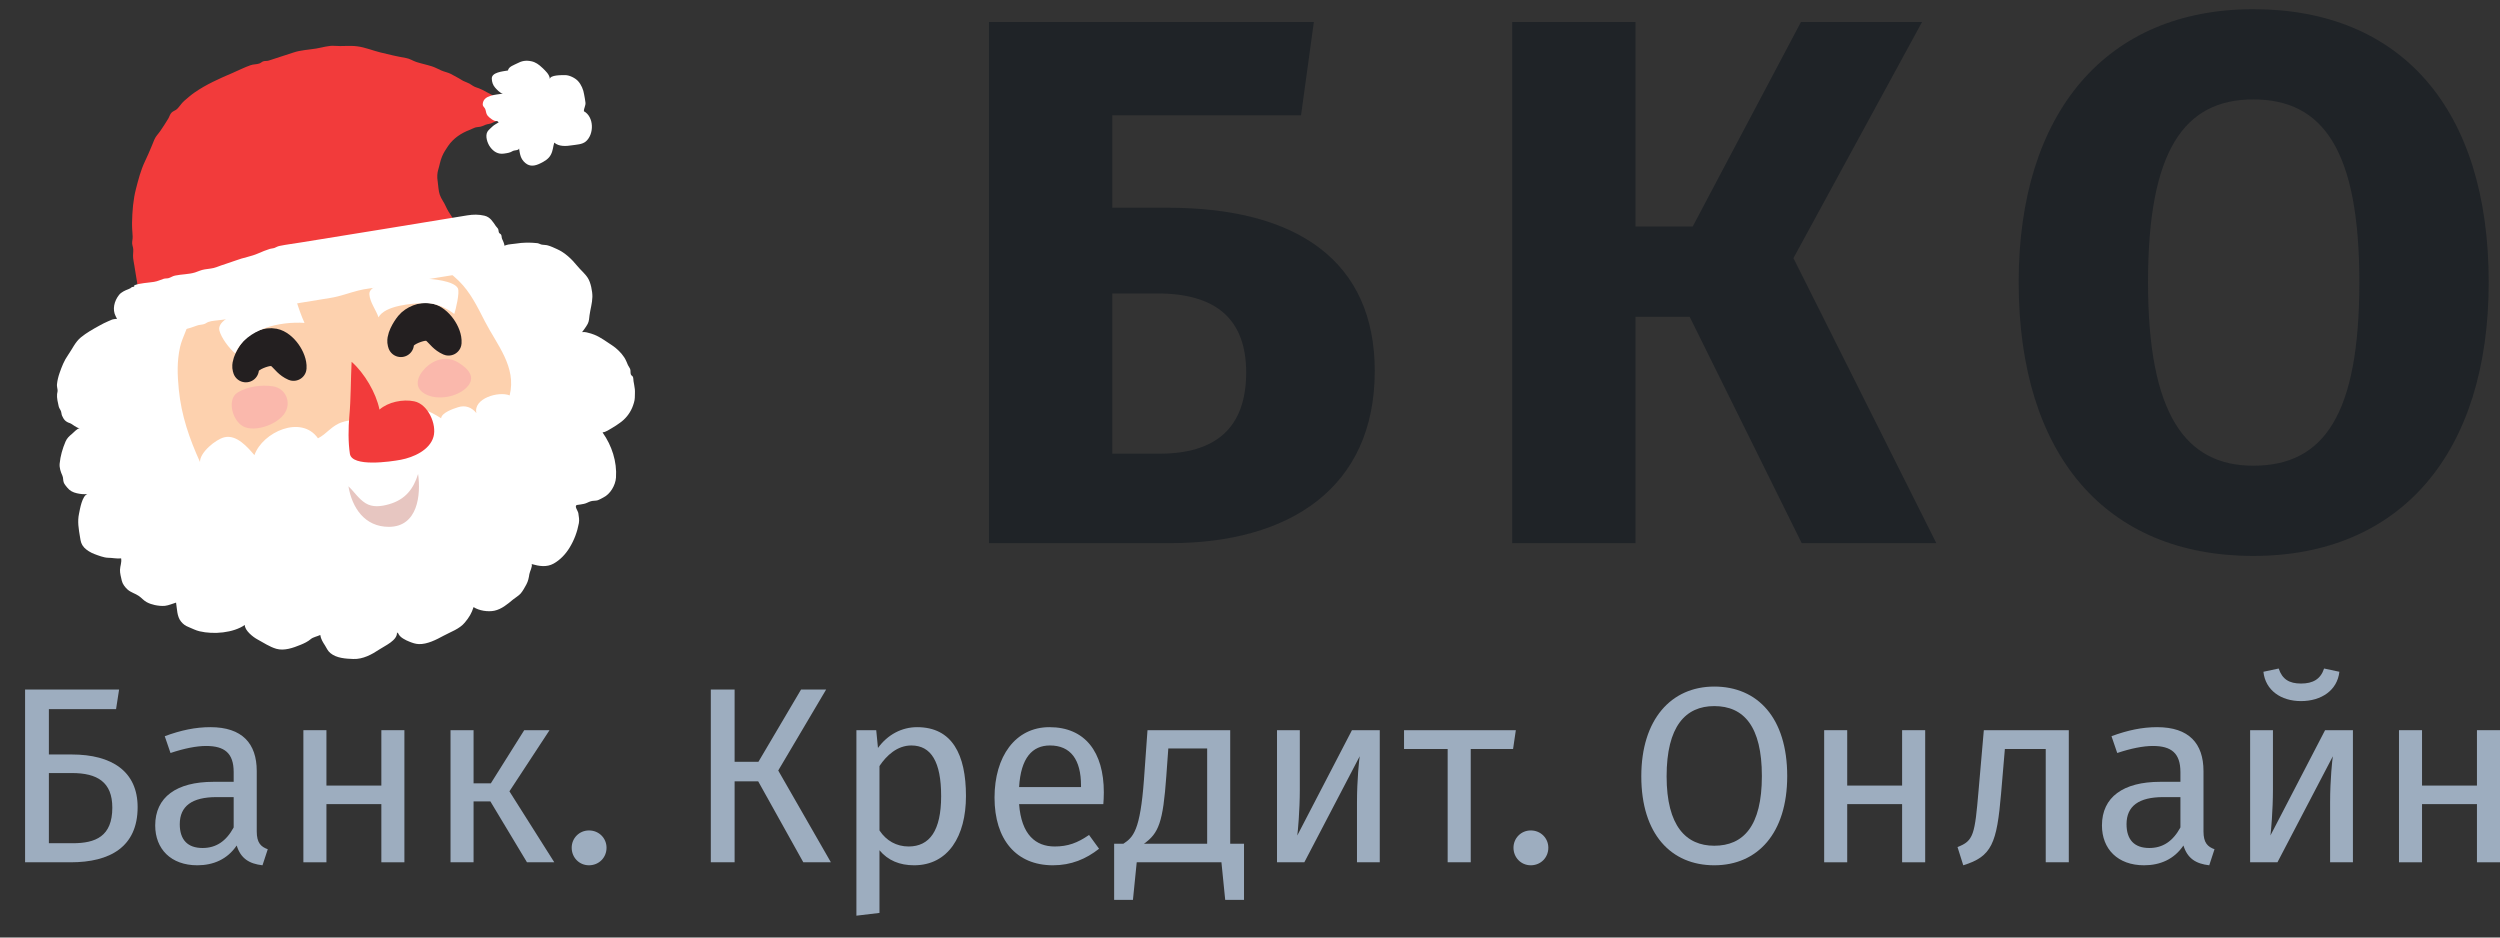 <svg width="96" height="36" viewBox="0 0 96 36" fill="none" xmlns="http://www.w3.org/2000/svg">
<rect x="0" y="0" width="96" height="36" fill="#333333" stroke="none"/>
<g clip-path="url(#clip0_3656_4179)">
<path d="M2.753 28.972C4.303 28.972 5.285 29.627 5.285 30.994C5.285 32.525 4.217 33.112 2.715 33.112H0.963V26.479H4.573L4.457 27.23H1.877V28.972H2.753ZM2.792 32.38C3.668 32.38 4.313 32.12 4.313 31.013C4.313 30.031 3.735 29.685 2.763 29.685H1.877V32.38H2.792Z" fill="#9DADBF"/>
<path d="M9.859 31.928C9.859 32.37 10.022 32.515 10.282 32.611L10.08 33.227C9.57 33.169 9.243 32.967 9.089 32.467C8.732 32.996 8.193 33.227 7.577 33.227C6.566 33.227 5.96 32.602 5.96 31.697C5.96 30.609 6.778 30.022 8.193 30.022H8.973V29.646C8.973 28.915 8.617 28.645 7.914 28.645C7.539 28.645 7.067 28.741 6.547 28.915L6.326 28.27C6.951 28.039 7.51 27.923 8.078 27.923C9.3 27.923 9.859 28.549 9.859 29.608V31.928ZM7.779 32.563C8.299 32.563 8.684 32.303 8.973 31.774V30.609H8.309C7.375 30.609 6.903 30.955 6.903 31.648C6.903 32.245 7.202 32.563 7.779 32.563Z" fill="#9DADBF"/>
<path d="M14.644 33.112V30.878H12.535V33.112H11.65V28.039H12.535V30.166H14.644V28.039H15.529V33.112H14.644Z" fill="#9DADBF"/>
<path d="M21.102 28.039L19.562 30.387L21.285 33.112H20.236L18.83 30.773H18.185V33.112H17.3V28.039H18.185V30.079H18.849L20.13 28.039H21.102Z" fill="#9DADBF"/>
<path d="M22.617 31.889C23.002 31.889 23.291 32.188 23.291 32.553C23.291 32.929 23.002 33.227 22.617 33.227C22.242 33.227 21.953 32.929 21.953 32.553C21.953 32.188 22.242 31.889 22.617 31.889Z" fill="#9DADBF"/>
<path d="M31.723 26.479L29.884 29.588L31.906 33.112H30.847L29.114 30.002H28.209V33.112H27.295V26.479H28.209V29.252H29.124L30.76 26.479H31.723Z" fill="#9DADBF"/>
<path d="M35.216 27.923C36.563 27.923 37.093 28.972 37.093 30.57C37.093 32.111 36.41 33.227 35.1 33.227C34.552 33.227 34.099 33.044 33.772 32.65V35.056L32.886 35.162V28.039H33.647L33.714 28.722C34.09 28.202 34.638 27.923 35.216 27.923ZM34.889 32.505C35.697 32.505 36.14 31.899 36.14 30.57C36.14 29.252 35.755 28.626 34.994 28.626C34.455 28.626 34.041 29.011 33.772 29.415V31.889C34.032 32.284 34.426 32.505 34.889 32.505Z" fill="#9DADBF"/>
<path d="M42.387 30.426C42.387 30.599 42.377 30.763 42.368 30.878H39.133C39.22 32.053 39.769 32.505 40.5 32.505C41.001 32.505 41.376 32.37 41.819 32.062L42.204 32.592C41.703 32.986 41.135 33.227 40.433 33.227C39.018 33.227 38.19 32.236 38.19 30.628C38.19 29.049 38.989 27.923 40.298 27.923C41.665 27.923 42.387 28.876 42.387 30.426ZM41.511 30.224V30.166C41.511 29.174 41.116 28.626 40.317 28.626C39.643 28.626 39.2 29.098 39.133 30.224H41.511Z" fill="#9DADBF"/>
<path d="M47.24 32.399H47.77V34.556H47.048L46.903 33.112H43.65L43.505 34.556H42.783V32.399H43.139C43.515 32.149 43.784 31.908 43.929 29.925L44.064 28.039H47.24V32.399ZM46.355 32.399V28.741H44.863L44.786 29.81C44.66 31.572 44.497 31.995 43.929 32.399H46.355Z" fill="#9DADBF"/>
<path d="M52.983 28.039V33.112H52.108V30.821C52.108 29.925 52.194 29.155 52.213 29.04L50.086 33.112H49.037V28.039H49.913V30.33C49.913 31.119 49.836 31.956 49.816 32.082L51.915 28.039H52.983Z" fill="#9DADBF"/>
<path d="M58.208 28.039L58.102 28.761H56.476V33.112H55.59V28.761H53.915V28.039H58.208Z" fill="#9DADBF"/>
<path d="M58.782 31.889C59.167 31.889 59.456 32.188 59.456 32.553C59.456 32.929 59.167 33.227 58.782 33.227C58.407 33.227 58.118 32.929 58.118 32.553C58.118 32.188 58.407 31.889 58.782 31.889Z" fill="#9DADBF"/>
<path d="M65.828 26.364C67.493 26.364 68.629 27.567 68.629 29.8C68.629 31.995 67.493 33.227 65.828 33.227C64.172 33.227 63.026 32.033 63.026 29.81C63.026 27.625 64.172 26.364 65.828 26.364ZM65.828 27.114C64.721 27.114 63.998 27.894 63.998 29.81C63.998 31.726 64.749 32.476 65.828 32.476C66.944 32.476 67.656 31.726 67.656 29.8C67.656 27.894 66.963 27.114 65.828 27.114Z" fill="#9DADBF"/>
<path d="M73.041 33.112V30.878H70.933V33.112H70.048V28.039H70.933V30.166H73.041V28.039H73.927V33.112H73.041Z" fill="#9DADBF"/>
<path d="M76.179 28.039H79.442V33.112H78.556V28.761H76.987L76.843 30.455C76.679 32.39 76.487 32.89 75.389 33.227L75.168 32.525C75.794 32.293 75.832 32.033 75.977 30.358L76.179 28.039Z" fill="#9DADBF"/>
<path d="M84.614 31.928C84.614 32.37 84.778 32.515 85.037 32.611L84.835 33.227C84.325 33.169 83.998 32.967 83.844 32.467C83.487 32.996 82.948 33.227 82.332 33.227C81.322 33.227 80.715 32.602 80.715 31.697C80.715 30.609 81.533 30.022 82.948 30.022H83.728V29.646C83.728 28.915 83.372 28.645 82.669 28.645C82.294 28.645 81.822 28.741 81.302 28.915L81.081 28.27C81.707 28.039 82.265 27.923 82.833 27.923C84.055 27.923 84.614 28.549 84.614 29.608V31.928ZM82.534 32.563C83.054 32.563 83.439 32.303 83.728 31.774V30.609H83.064C82.13 30.609 81.659 30.955 81.659 31.648C81.659 32.245 81.957 32.563 82.534 32.563Z" fill="#9DADBF"/>
<path d="M88.359 26.922C87.589 26.922 86.992 26.508 86.915 25.796L87.502 25.671C87.637 26.084 87.907 26.248 88.359 26.248C88.812 26.248 89.11 26.084 89.245 25.671L89.832 25.796C89.755 26.508 89.139 26.922 88.359 26.922ZM90.352 28.039V33.112H89.476V30.821C89.476 29.925 89.562 29.155 89.582 29.04L87.454 33.112H86.405V28.039H87.281V30.33C87.281 31.119 87.204 31.956 87.185 32.082L89.283 28.039H90.352Z" fill="#9DADBF"/>
<path d="M95.115 33.112V30.878H93.006V33.112H92.121V28.039H93.006V30.166H95.115V28.039H96V33.112H95.115Z" fill="#9DADBF"/>
<path d="M44.849 7.977C49.845 7.977 52.791 10.056 52.791 14.244C52.791 18.749 49.499 20.857 44.936 20.857H37.976V0.844H50.452L49.961 4.425H42.712V7.977H44.849ZM44.532 17.421C46.64 17.421 47.853 16.468 47.853 14.302C47.853 12.309 46.755 11.269 44.445 11.269H42.712V17.421H44.532Z" fill="#1F2327"/>
<path d="M73.807 0.844L68.868 9.912L74.355 20.857H69.186L64.883 12.165H62.804V20.857H58.068V0.844H62.804V8.699H64.999L69.157 0.844H73.807Z" fill="#1F2327"/>
<path d="M86.527 0.353C92.187 0.353 95.566 4.165 95.566 10.836C95.566 17.392 92.187 21.348 86.527 21.348C80.896 21.348 77.517 17.507 77.517 10.836C77.517 4.309 80.896 0.353 86.527 0.353ZM86.527 3.818C83.87 3.818 82.484 5.782 82.484 10.836C82.484 15.919 83.928 17.883 86.527 17.883C89.242 17.883 90.599 15.919 90.599 10.836C90.599 5.782 89.213 3.818 86.527 3.818Z" fill="#1F2327"/>
<g clip-path="url(#clip1_3656_4179)">
<path d="M5.41 12.086C5.405 12.073 5.398 12.06 5.393 12.044C5.262 12.03 5.1 12.082 4.968 12.104C4.898 12.115 4.817 12.119 4.749 12.139C4.676 12.161 4.664 12.196 4.599 12.221C4.539 12.245 4.443 12.246 4.38 12.254C4.288 12.269 4.251 12.297 4.17 12.329C4.04 12.384 3.933 12.439 3.811 12.507C3.57 12.639 3.315 12.783 3.105 12.956C2.887 13.134 2.778 13.4 2.617 13.627C2.462 13.846 2.372 14.08 2.288 14.322C2.24 14.457 2.202 14.613 2.188 14.756C2.18 14.832 2.203 14.892 2.21 14.967C2.219 15.035 2.199 15.067 2.192 15.133C2.177 15.278 2.221 15.462 2.254 15.604C2.273 15.685 2.322 15.729 2.346 15.804C2.365 15.858 2.358 15.905 2.382 15.961C2.448 16.112 2.519 16.198 2.681 16.248C2.78 16.28 2.945 16.449 3.058 16.44C2.944 16.47 2.848 16.591 2.763 16.662C2.66 16.746 2.57 16.829 2.517 16.955C2.402 17.224 2.318 17.51 2.291 17.801C2.275 17.963 2.332 18.126 2.396 18.265C2.435 18.35 2.416 18.444 2.449 18.529C2.475 18.599 2.532 18.661 2.579 18.72C2.679 18.845 2.797 18.906 2.951 18.941C3.067 18.968 3.231 18.991 3.358 18.968C3.151 19.044 3.073 19.539 3.036 19.717C2.968 20.031 3.021 20.309 3.073 20.627C3.101 20.801 3.117 20.899 3.234 21.028C3.324 21.125 3.486 21.223 3.62 21.273C3.76 21.326 3.992 21.417 4.148 21.418C4.286 21.417 4.516 21.463 4.651 21.441C4.679 21.599 4.615 21.724 4.608 21.878C4.601 22.003 4.649 22.172 4.676 22.296C4.704 22.423 4.799 22.548 4.897 22.637C5.028 22.754 5.197 22.791 5.333 22.886C5.442 22.961 5.512 23.057 5.634 23.123C5.737 23.178 5.831 23.208 5.941 23.233C6.061 23.259 6.212 23.277 6.336 23.264C6.482 23.247 6.629 23.178 6.761 23.14C6.8 23.377 6.793 23.672 6.948 23.863C7.035 23.971 7.116 24.029 7.245 24.08C7.391 24.14 7.521 24.209 7.662 24.241C8.204 24.37 8.959 24.304 9.401 23.998C9.391 24.205 9.72 24.466 9.884 24.552C10.12 24.678 10.348 24.837 10.608 24.913C10.912 25.002 11.259 24.877 11.542 24.761C11.679 24.706 11.823 24.637 11.936 24.54C12.02 24.466 12.195 24.435 12.298 24.383C12.32 24.534 12.398 24.662 12.477 24.781C12.549 24.891 12.578 24.991 12.691 25.082C12.922 25.271 13.262 25.295 13.563 25.305C13.936 25.321 14.285 25.128 14.572 24.936C14.773 24.8 15.268 24.591 15.243 24.287C15.257 24.283 15.279 24.329 15.293 24.322C15.348 24.475 15.578 24.584 15.723 24.641C15.837 24.687 15.952 24.728 16.084 24.733C16.409 24.744 16.756 24.563 17.03 24.414C17.311 24.261 17.645 24.154 17.849 23.906C18.015 23.707 18.108 23.553 18.185 23.312C18.395 23.452 18.742 23.503 18.986 23.451C19.26 23.392 19.486 23.202 19.697 23.025C19.782 22.954 19.922 22.874 19.993 22.791C20.072 22.701 20.156 22.549 20.213 22.442C20.281 22.317 20.307 22.186 20.327 22.049C20.342 21.949 20.454 21.756 20.416 21.66C20.702 21.742 20.991 21.791 21.259 21.642C21.51 21.503 21.723 21.275 21.869 21.034C22.05 20.74 22.167 20.423 22.229 20.088C22.252 19.96 22.228 19.845 22.208 19.705C22.194 19.617 22.037 19.425 22.157 19.391C22.246 19.377 22.339 19.369 22.427 19.347C22.524 19.327 22.598 19.274 22.692 19.247C22.777 19.221 22.878 19.236 22.96 19.208C23.028 19.185 23.099 19.138 23.166 19.105C23.436 18.975 23.633 18.636 23.654 18.341C23.697 17.728 23.493 17.11 23.146 16.618C23.148 16.629 23.141 16.587 23.145 16.599C23.254 16.602 23.413 16.483 23.506 16.433C23.613 16.375 23.707 16.304 23.807 16.235C24.009 16.095 24.174 15.892 24.273 15.663C24.316 15.563 24.378 15.382 24.377 15.27C24.377 15.165 24.388 15.051 24.378 14.947C24.366 14.842 24.344 14.738 24.327 14.633C24.32 14.587 24.323 14.515 24.304 14.473C24.284 14.428 24.247 14.429 24.227 14.383C24.199 14.318 24.223 14.235 24.198 14.17C24.176 14.114 24.138 14.077 24.114 14.021C24.07 13.921 24.034 13.82 23.971 13.723C23.86 13.552 23.674 13.37 23.506 13.262C23.285 13.121 23.064 12.947 22.814 12.85C22.724 12.814 22.302 12.666 22.308 12.812C22.397 12.691 22.498 12.567 22.568 12.436C22.621 12.335 22.625 12.219 22.637 12.113C22.669 11.869 22.742 11.649 22.748 11.4C22.752 11.185 22.682 10.843 22.573 10.675C22.46 10.497 22.293 10.369 22.16 10.203C21.953 9.95 21.698 9.703 21.392 9.567C21.274 9.514 21.157 9.457 21.037 9.424C20.965 9.402 20.882 9.409 20.808 9.395C20.749 9.383 20.691 9.344 20.633 9.337C20.351 9.307 20.087 9.309 19.803 9.355C19.685 9.375 19.537 9.375 19.425 9.415C19.301 9.456 19.189 9.546 19.064 9.583C18.94 9.594 18.792 9.656 18.675 9.697C18.334 9.819 17.986 9.928 17.635 10.016C16.735 10.242 15.782 10.383 14.86 10.488C13.097 10.689 11.316 10.8 9.606 11.298C8.87 11.513 8.149 11.776 7.399 11.946C6.986 12.04 6.573 12.038 6.157 12.058C5.902 12.071 5.64 12.087 5.406 12.078L5.41 12.086Z" fill="white"/>
<path d="M16.918 10.257C16.995 10.199 17.524 10.698 17.623 10.791C18.064 11.221 18.344 11.803 18.619 12.34C19.082 13.242 19.843 14.087 19.571 15.184C19.155 15.011 18.164 15.298 18.294 15.864C18.113 15.636 17.862 15.548 17.585 15.639C17.401 15.697 16.959 15.848 16.939 16.061C16.478 15.778 16.232 15.632 15.672 15.79C15.348 15.881 14.56 16.165 14.53 16.578C14.089 16.218 13.731 16.025 13.148 16.209C12.735 16.338 12.553 16.661 12.21 16.831C11.574 15.919 10.082 16.589 9.77 17.477C9.502 17.168 9.086 16.677 8.613 16.792C8.283 16.872 7.668 17.378 7.68 17.741C7.272 16.841 6.965 15.961 6.866 14.958C6.811 14.394 6.791 13.887 6.914 13.328C7.001 12.934 7.282 12.488 7.3 12.098C8.192 11.796 9.09 11.346 10.019 11.138C11.457 10.818 12.912 10.6 14.353 10.298C14.924 10.179 15.56 10.097 16.147 10.092C16.365 10.09 16.84 10.11 16.921 10.257L16.918 10.257Z" fill="#FDD1AE"/>
<path d="M13.502 13.892C13.467 14.587 13.477 15.296 13.414 15.991C13.375 16.434 13.368 16.982 13.436 17.426C13.517 17.943 14.99 17.731 15.395 17.654C15.884 17.56 16.501 17.282 16.645 16.775C16.782 16.292 16.431 15.519 15.909 15.411C15.474 15.319 14.903 15.436 14.572 15.729C14.44 15.08 13.994 14.329 13.503 13.894L13.502 13.892Z" fill="#F23B3B"/>
<path d="M16.342 14.123C16.678 13.792 17.16 13.656 17.588 13.915C17.967 14.145 18.314 14.489 17.912 14.886C17.552 15.241 16.837 15.374 16.38 15.157C15.85 14.907 16.019 14.443 16.342 14.123Z" fill="#FAB8AC"/>
<path d="M9.121 15.075C9.501 14.841 10.03 14.767 10.476 14.833C10.964 14.906 11.193 15.432 10.947 15.844C10.692 16.268 9.902 16.575 9.42 16.41C8.931 16.239 8.691 15.343 9.121 15.075Z" fill="#FAB8AC"/>
<path d="M13.382 18.676C13.604 18.885 13.766 19.152 14.034 19.321C14.306 19.492 14.635 19.45 14.944 19.361C15.567 19.181 15.879 18.773 16.055 18.2C16.168 19.002 16.044 20.225 14.938 20.231C13.997 20.234 13.52 19.491 13.38 18.678L13.382 18.676Z" fill="#E7C6C1"/>
<path d="M15.396 13.211C15.294 13.01 15.547 12.607 15.681 12.444C15.854 12.234 16.204 12.089 16.479 12.144C16.867 12.22 17.251 12.784 17.225 13.154C16.757 12.951 16.759 12.452 16.12 12.62C15.829 12.699 15.4 12.89 15.393 13.211L15.396 13.211Z" fill="white" stroke="#231F20" stroke-linecap="round" stroke-linejoin="round"/>
<path d="M9.443 14.181C9.341 13.98 9.594 13.576 9.728 13.414C9.901 13.204 10.251 13.059 10.527 13.114C10.915 13.189 11.298 13.754 11.272 14.124C10.804 13.921 10.807 13.422 10.167 13.59C9.876 13.669 9.447 13.86 9.44 14.181L9.443 14.181Z" fill="white" stroke="#231F20" stroke-linecap="round" stroke-linejoin="round"/>
<path d="M5.355 11.399L5.227 10.616C5.204 10.472 5.181 10.33 5.157 10.186C5.143 10.097 5.124 10.012 5.114 9.923C5.099 9.799 5.122 9.695 5.117 9.574C5.114 9.496 5.077 9.419 5.074 9.34C5.072 9.25 5.098 9.172 5.094 9.082C5.083 8.897 5.067 8.723 5.071 8.537C5.08 8.106 5.113 7.669 5.222 7.248C5.315 6.891 5.405 6.535 5.565 6.199C5.652 6.018 5.731 5.836 5.809 5.649C5.851 5.554 5.886 5.455 5.928 5.36C5.983 5.227 6.076 5.147 6.156 5.029C6.259 4.876 6.371 4.71 6.465 4.549C6.508 4.476 6.527 4.384 6.591 4.321C6.653 4.261 6.735 4.245 6.797 4.188C6.9 4.09 6.964 3.967 7.074 3.873C7.202 3.764 7.33 3.65 7.469 3.553C7.913 3.245 8.418 3.019 8.917 2.807C9.153 2.706 9.38 2.588 9.621 2.504C9.728 2.465 9.849 2.476 9.957 2.439C10.015 2.42 10.05 2.376 10.108 2.355C10.176 2.332 10.258 2.35 10.323 2.325C10.632 2.217 10.951 2.127 11.262 2.019C11.533 1.925 11.855 1.911 12.141 1.864C12.36 1.828 12.63 1.741 12.848 1.761C13.134 1.786 13.433 1.739 13.726 1.78C14.019 1.818 14.326 1.945 14.612 2.015C14.934 2.094 15.262 2.172 15.591 2.228C15.735 2.252 15.85 2.334 15.983 2.379C16.182 2.444 16.388 2.484 16.589 2.549C16.714 2.589 16.826 2.654 16.946 2.706C17.066 2.758 17.188 2.779 17.303 2.834C17.405 2.884 17.504 2.949 17.606 2.999C17.671 3.032 17.722 3.074 17.787 3.106C17.867 3.145 17.951 3.17 18.029 3.212C18.118 3.26 18.175 3.32 18.274 3.351C18.36 3.38 18.433 3.404 18.514 3.446C18.63 3.505 18.746 3.565 18.861 3.63C19.103 3.767 19.463 3.885 19.746 3.849C20.018 3.816 20.319 3.877 20.557 3.716C20.413 3.967 20.231 4.139 19.986 4.291C19.91 4.34 19.81 4.394 19.727 4.429C19.694 4.451 19.658 4.459 19.618 4.459C19.581 4.472 19.532 4.508 19.507 4.517C19.428 4.547 19.344 4.551 19.265 4.581C19.257 4.608 19.238 4.626 19.21 4.635C19.159 4.655 19.094 4.639 19.043 4.657C18.944 4.69 18.891 4.739 18.782 4.757C18.674 4.775 18.614 4.801 18.52 4.843C18.432 4.881 18.339 4.872 18.249 4.896C18.169 4.921 18.123 4.955 18.044 4.985C17.713 5.108 17.41 5.31 17.208 5.605C17.118 5.737 17.031 5.87 16.971 6.018C16.904 6.18 16.881 6.346 16.829 6.512C16.787 6.645 16.781 6.808 16.806 6.957C16.832 7.122 16.833 7.324 16.888 7.48C16.947 7.645 17.052 7.769 17.119 7.925C17.182 8.069 17.257 8.181 17.346 8.317C17.526 8.591 17.692 8.879 17.885 9.141C17.688 9.173 17.588 9.136 17.391 9.169L5.357 11.396L5.355 11.399Z" fill="#F23B3B"/>
<path d="M5.152 11.002L5.157 10.956C5.365 10.87 5.682 10.861 5.911 10.824C6.063 10.799 6.149 10.749 6.285 10.706C6.346 10.686 6.417 10.698 6.478 10.679C6.57 10.65 6.626 10.602 6.724 10.582C6.968 10.53 7.255 10.536 7.49 10.462C7.629 10.418 7.712 10.368 7.864 10.344C8.008 10.32 8.175 10.312 8.31 10.259C8.554 10.164 8.809 10.094 9.054 10.002C9.339 9.891 9.642 9.853 9.925 9.726C10.064 9.665 10.21 9.606 10.36 9.558C10.424 9.538 10.481 9.543 10.546 9.518C10.618 9.489 10.649 9.463 10.732 9.444C11.005 9.388 11.286 9.354 11.562 9.309C13.69 8.963 15.817 8.623 17.944 8.27C18.177 8.232 18.382 8.232 18.6 8.282C18.831 8.335 18.929 8.522 19.041 8.683C19.057 8.704 19.117 8.768 19.125 8.786C19.15 8.834 19.139 8.886 19.161 8.933C19.183 8.977 19.227 8.974 19.247 9.021C19.27 9.072 19.257 9.127 19.283 9.18C19.335 9.286 19.365 9.365 19.384 9.486C19.402 9.59 19.469 9.749 19.447 9.855C19.417 10.005 19.184 10.139 19.045 10.19C18.926 10.233 18.773 10.203 18.654 10.249C18.598 10.27 18.599 10.306 18.543 10.326C18.469 10.355 18.363 10.346 18.285 10.364C18.149 10.393 18.053 10.459 17.911 10.48C17.783 10.5 17.655 10.521 17.528 10.542L14.594 11.02C14.322 11.064 14.026 11.086 13.761 11.156C13.41 11.244 13.066 11.379 12.7 11.438C12.146 11.526 11.593 11.621 11.039 11.709C10.887 11.733 10.804 11.783 10.665 11.827C10.541 11.866 10.407 11.85 10.284 11.899C10.152 11.951 10.055 11.976 9.908 12C9.845 12.011 9.78 12.017 9.715 12.032C9.617 12.053 9.561 12.1 9.469 12.129C9.18 12.219 8.814 12.233 8.511 12.283C8.357 12.308 8.14 12.31 7.998 12.364C7.921 12.393 7.907 12.427 7.819 12.45C7.732 12.474 7.649 12.469 7.563 12.502C7.245 12.625 6.909 12.704 6.558 12.761C6.238 12.813 5.866 12.916 5.55 12.913C5.505 12.913 5.465 12.891 5.403 12.894C5.322 12.898 5.224 12.947 5.144 12.941C5.051 12.932 4.899 12.835 4.84 12.776C4.749 12.683 4.7 12.565 4.628 12.472C4.546 12.363 4.502 12.258 4.44 12.139C4.31 11.884 4.381 11.565 4.572 11.324C4.654 11.22 4.808 11.149 4.927 11.106C5.09 11.046 4.979 11.035 5.157 11.004L5.152 11.002Z" fill="white"/>
<path d="M19.506 2.707C19.528 2.557 19.741 2.497 19.85 2.438C20.034 2.339 20.185 2.31 20.392 2.35C20.567 2.383 20.694 2.48 20.823 2.602C20.943 2.716 21.11 2.865 21.114 3.036C21.122 2.875 21.571 2.886 21.699 2.884C21.865 2.883 22.088 2.995 22.196 3.113C22.322 3.25 22.403 3.444 22.43 3.626C22.447 3.731 22.472 3.834 22.482 3.94C22.494 4.062 22.417 4.153 22.422 4.272C22.813 4.487 22.822 5.151 22.497 5.431C22.361 5.548 22.146 5.552 21.968 5.579C21.744 5.615 21.466 5.637 21.284 5.476C21.232 5.642 21.239 5.776 21.152 5.941C21.067 6.105 20.907 6.196 20.747 6.274C20.547 6.371 20.354 6.412 20.174 6.26C19.984 6.1 19.968 5.924 19.931 5.696C19.926 5.785 19.758 5.758 19.684 5.803C19.583 5.867 19.481 5.879 19.351 5.898C19.122 5.931 18.953 5.822 18.823 5.647C18.719 5.507 18.614 5.214 18.725 5.045C18.771 4.976 18.855 4.915 18.916 4.852C18.976 4.792 19.084 4.744 19.155 4.694C19.155 4.711 19.083 4.632 19.083 4.646C18.987 4.681 18.782 4.514 18.726 4.444C18.658 4.36 18.669 4.274 18.632 4.185C18.6 4.109 18.528 4.092 18.538 3.986C18.567 3.649 19.035 3.64 19.312 3.595C19.215 3.591 19.064 3.425 19.01 3.362C18.927 3.266 18.888 3.148 18.885 3.02C18.875 2.778 19.294 2.743 19.501 2.707L19.506 2.707Z" fill="white"/>
<path d="M14.184 11.299C14.203 11.609 14.44 11.899 14.534 12.185C14.785 11.726 15.828 11.647 16.316 11.639C16.74 11.634 17.12 11.813 17.444 12.056C17.497 11.902 17.663 11.222 17.581 11.068C17.431 10.782 16.589 10.707 16.311 10.702C15.905 10.694 14.152 10.784 14.184 11.297L14.184 11.299Z" fill="white"/>
<path d="M11.367 11.51C11.453 11.794 11.571 12.135 11.693 12.399C10.756 12.339 9.458 12.608 9.032 13.57C8.81 13.389 8.489 12.969 8.423 12.684C8.351 12.364 8.867 12.134 9.109 11.983C9.45 11.77 9.744 11.643 10.131 11.532C10.579 11.404 10.922 11.473 11.367 11.51Z" fill="white"/>
</g>
</g>
<defs>
<clipPath id="clip0_3656_4179">
<rect width="96" height="36" fill="white"/>
</clipPath>
<clipPath id="clip1_3656_4179">
<rect width="24.44" height="25.393" fill="white" transform="translate(-0.793 2.901) rotate(-9.252)"/>
</clipPath>
</defs>
</svg>

